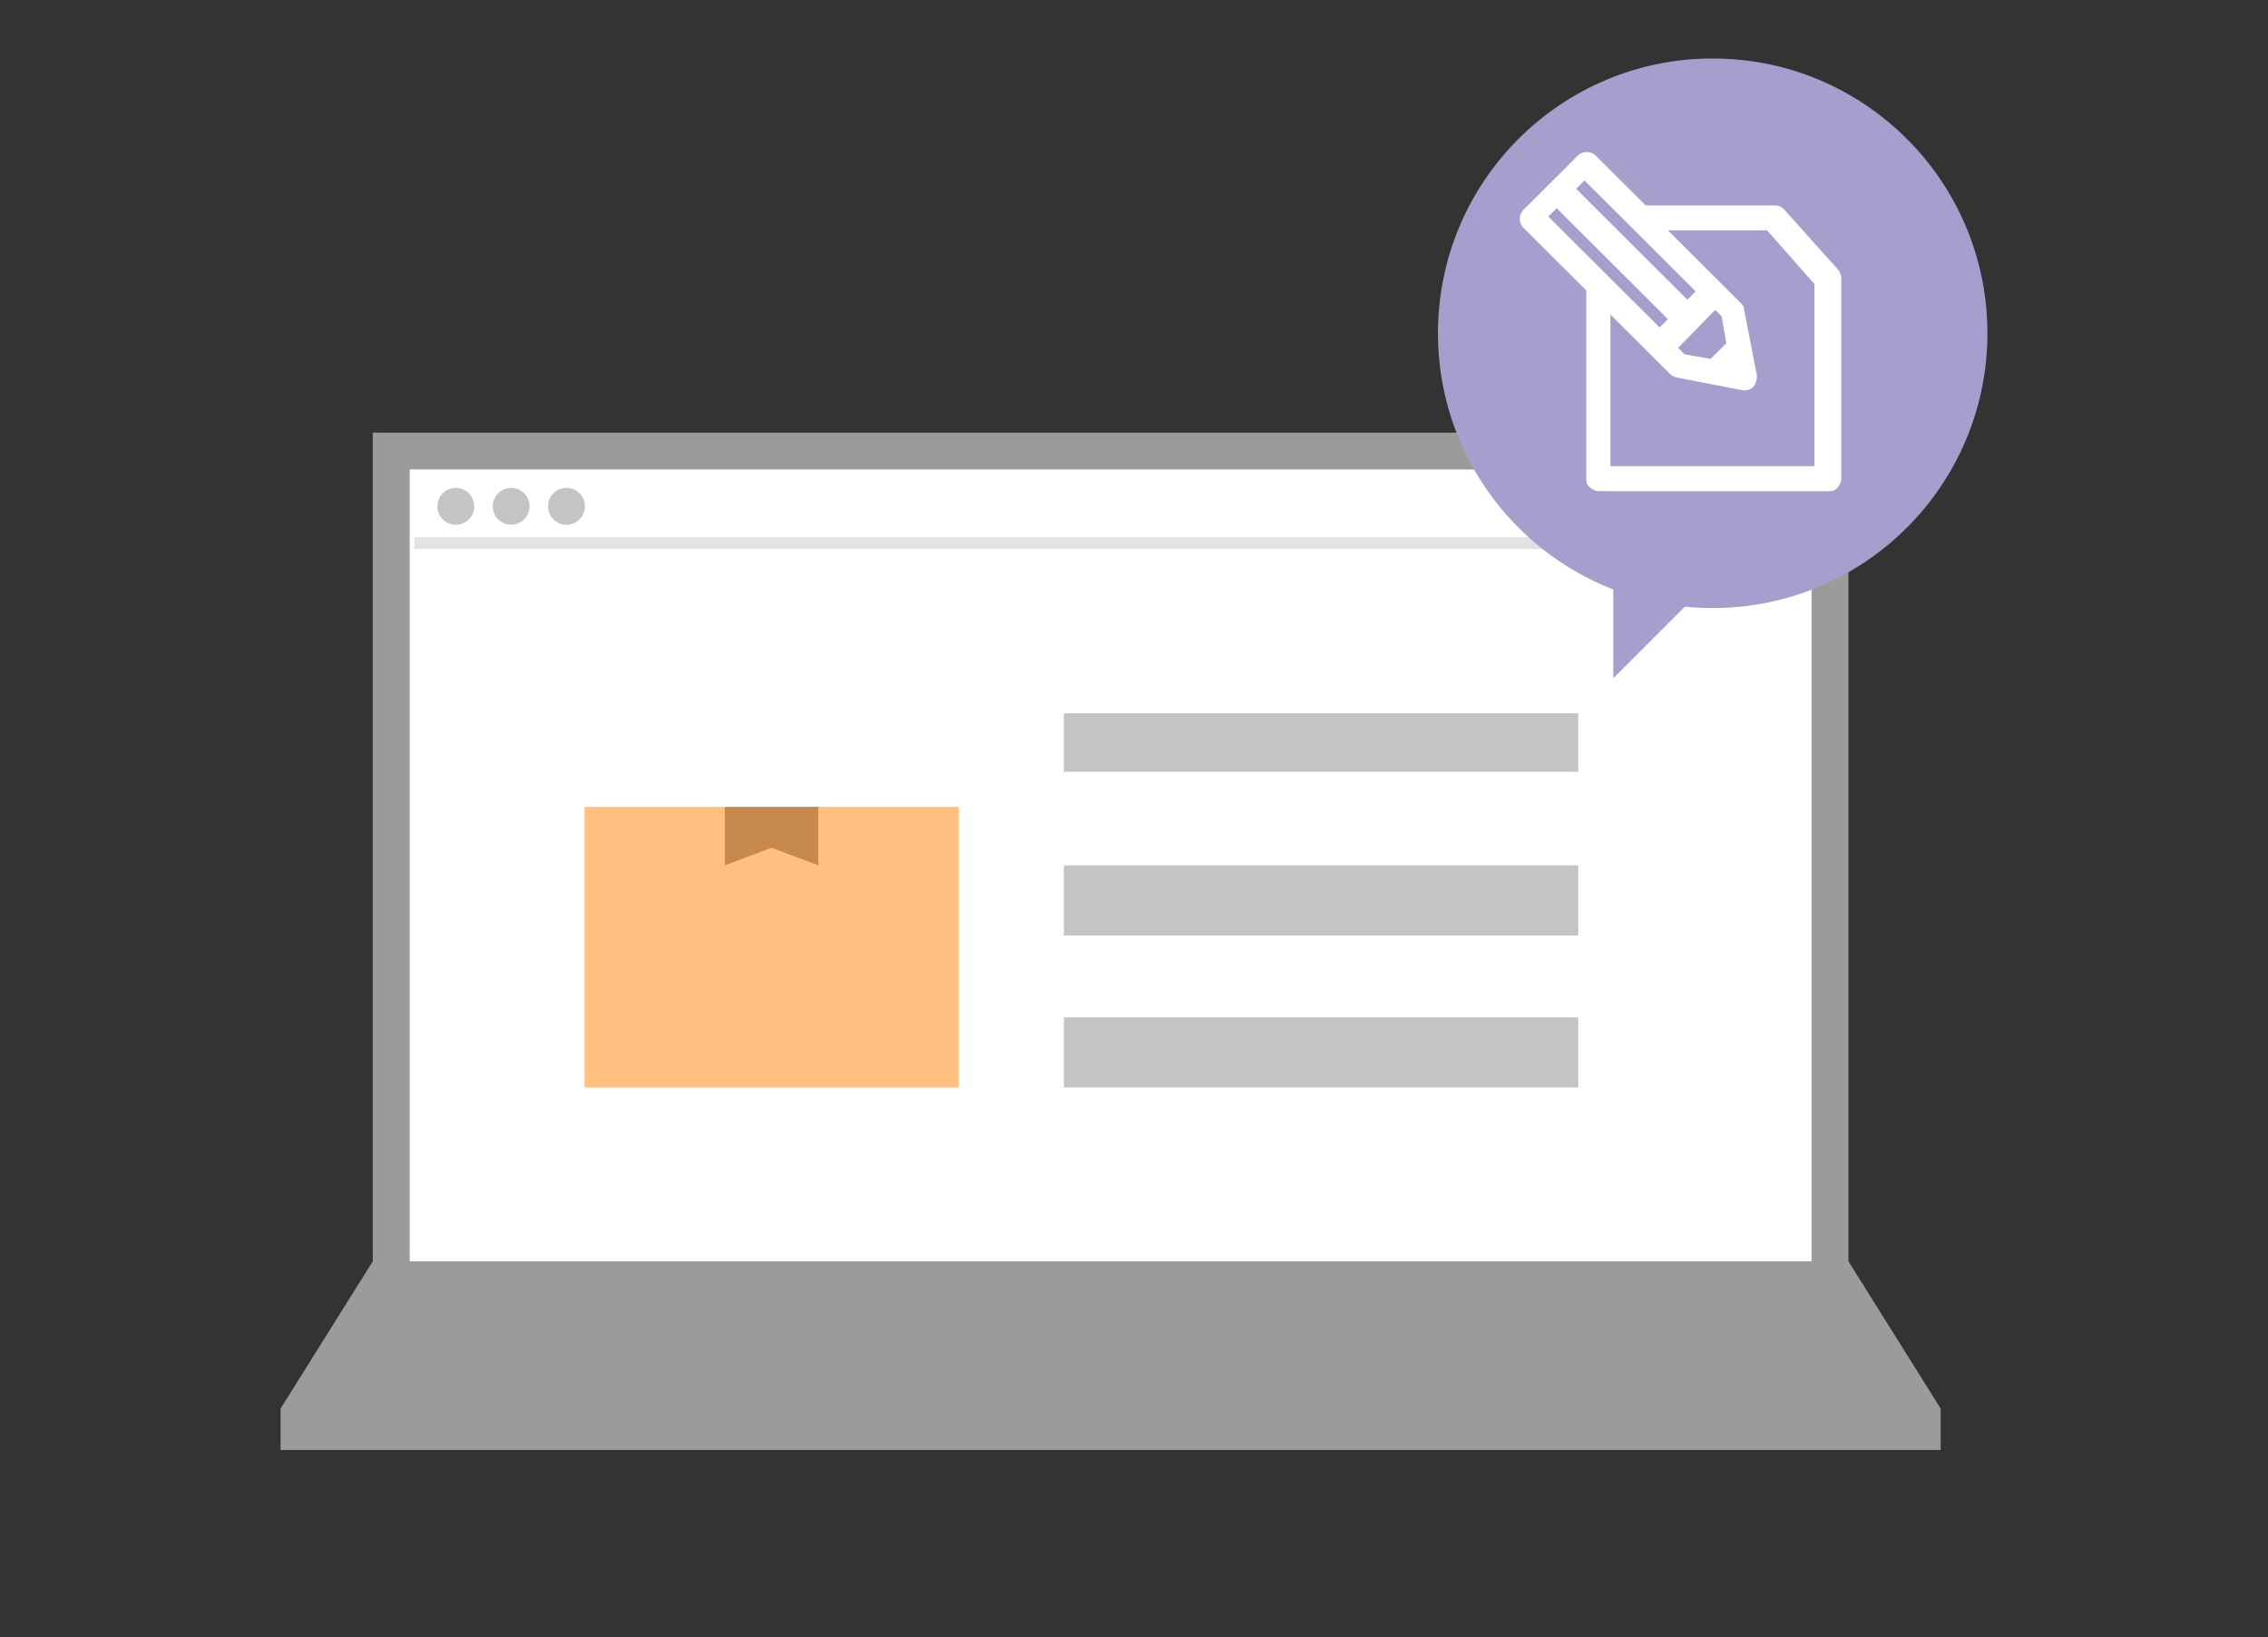 <svg width="194" height="140" viewBox="0 0 194 140" fill="none" xmlns="http://www.w3.org/2000/svg">
<rect x="0" y="0" width="194" height="140" fill="#333333" stroke="none"/>
<path fill-rule="evenodd" clip-rule="evenodd" d="M158.111 37H31.889V107.86L24 120.457V124H166V120.457L158.111 107.86V37Z" fill="#9B9B9B"/>
<rect x="35.044" y="40.149" width="119.911" height="67.71" fill="white"/>
<rect x="91" y="61" width="44" height="5" fill="#C4C4C4"/>
<rect x="91" y="74" width="44" height="6" fill="#C4C4C4"/>
<rect x="91" y="87" width="44" height="6" fill="#C4C4C4"/>
<path d="M35.439 46.448H154.561" stroke="#E2E2E2"/>
<ellipse cx="38.989" cy="43.299" rx="1.578" ry="1.575" fill="#C4C4C4"/>
<path d="M45.3 43.299C45.3 44.168 44.594 44.873 43.722 44.873C42.851 44.873 42.145 44.168 42.145 43.299C42.145 42.429 42.851 41.724 43.722 41.724C44.594 41.724 45.3 42.429 45.3 43.299Z" fill="#C4C4C4"/>
<ellipse cx="48.456" cy="43.299" rx="1.578" ry="1.575" fill="#C4C4C4"/>
<rect x="50" y="69" width="32" height="24" fill="#FFC080"/>
<path d="M62 69H70V74L66 72.5L62 74V69Z" fill="#C8894D"/>
<path fill-rule="evenodd" clip-rule="evenodd" d="M146.5 52C159.479 52 170 41.479 170 28.5C170 15.521 159.479 5 146.5 5C133.521 5 123 15.521 123 28.5C123 38.481 129.223 47.009 138 50.416V58L144.119 51.881C144.902 51.96 145.696 52 146.5 52Z" fill="#A89ECE"/>
<path d="M157.262 23.102L152.583 17.883C152.345 17.645 152.107 17.567 151.79 17.567H140.766L136.483 13.296C136.087 12.901 135.373 12.901 134.977 13.296L130.297 17.962C129.901 18.357 129.901 19.069 130.297 19.464L135.69 24.841V40.972C135.69 41.288 135.77 41.526 136.008 41.684C136.166 41.842 136.483 42 136.721 42H156.469C156.786 42 157.024 41.921 157.183 41.684C157.341 41.526 157.5 41.209 157.5 40.972V23.813C157.5 23.576 157.421 23.339 157.262 23.102ZM135.532 15.431L145.049 24.92L144.335 25.632L134.818 16.143L135.532 15.431ZM146.714 26.502L147.269 27.055L147.666 29.348L146.318 30.693L144.097 30.297L143.542 29.744L146.714 26.502ZM132.439 18.515L133.152 17.804L142.669 27.292L141.956 28.004L132.439 18.515ZM155.359 39.865H137.752V26.897L142.828 31.958C142.987 32.116 143.145 32.195 143.383 32.274L149.093 33.381C149.173 33.381 149.252 33.381 149.252 33.381C149.49 33.381 149.807 33.302 149.966 33.065C150.204 32.828 150.283 32.432 150.283 32.116L149.173 26.423C149.173 26.185 149.014 26.027 148.855 25.869L142.669 19.701H151.155L155.2 24.288V39.865H155.359Z" fill="white"/>
</svg>

